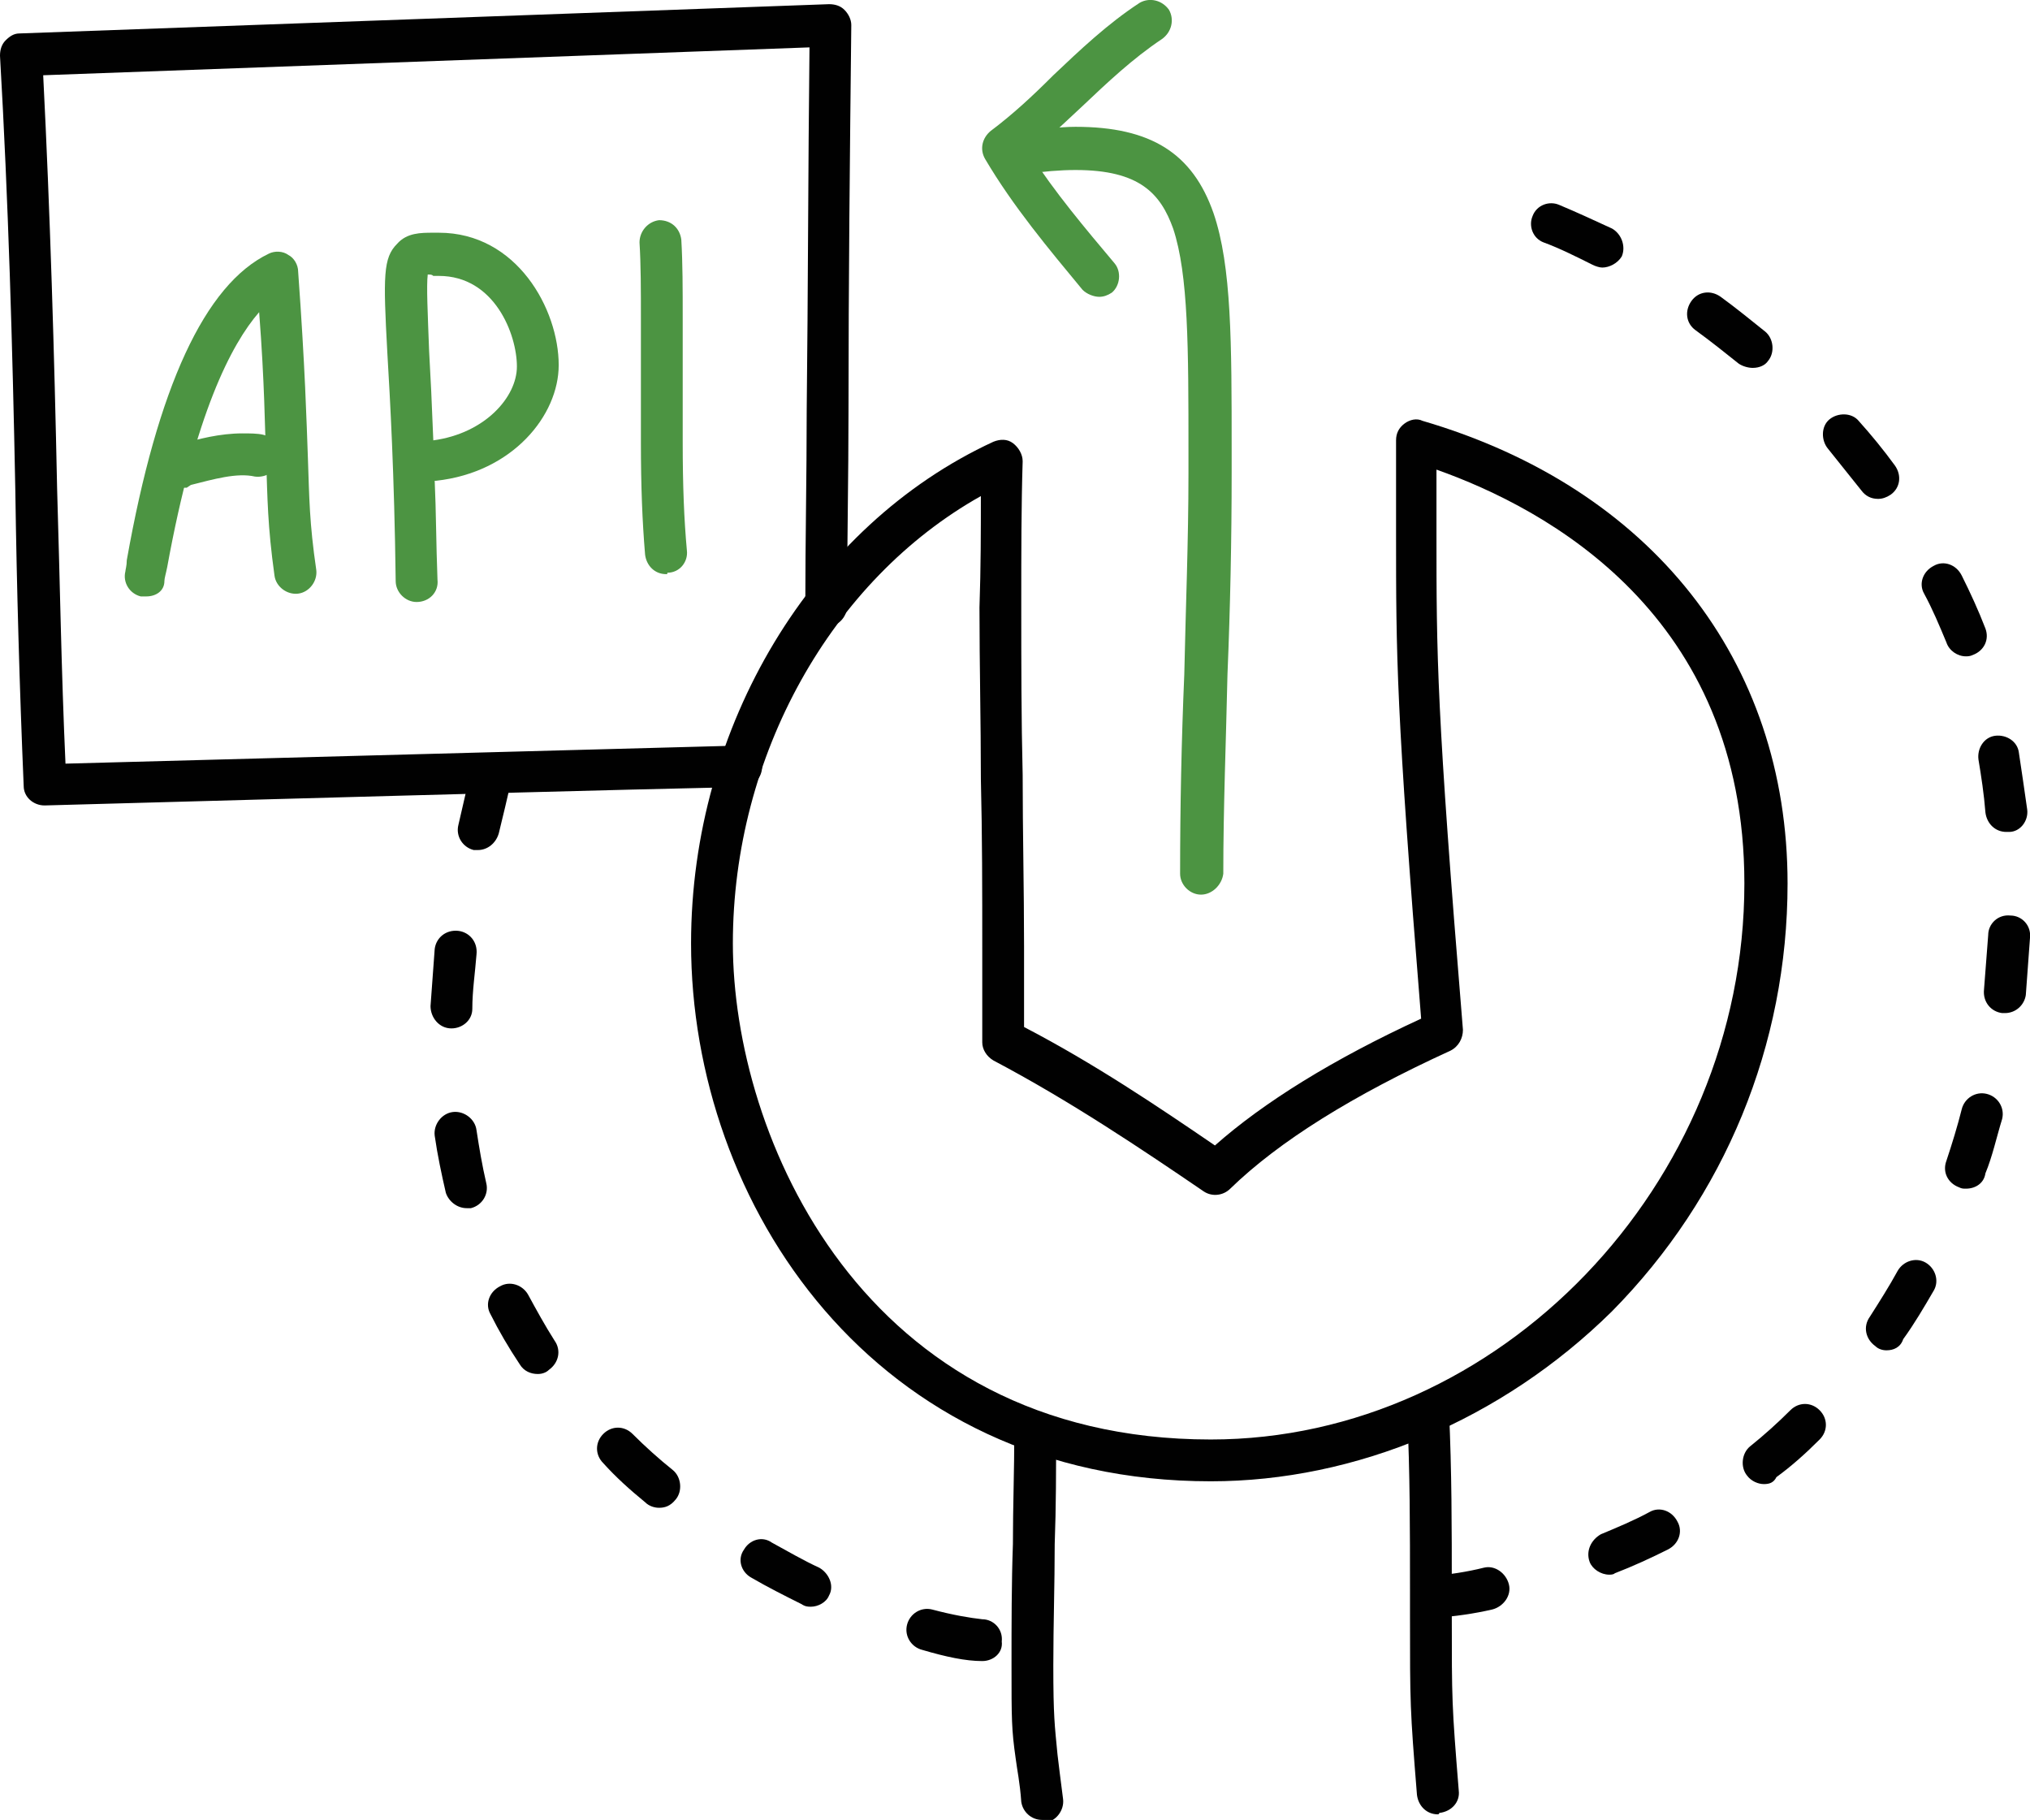 <?xml version="1.0" encoding="utf-8"?>
<!-- Generator: Adobe Illustrator 19.0.0, SVG Export Plug-In . SVG Version: 6.00 Build 0)  -->
<svg version="1.1" id="Layer_1" xmlns="http://www.w3.org/2000/svg" xmlns:xlink="http://www.w3.org/1999/xlink" x="0px" y="0px"
	 viewBox="0 0 145.7 130.6" enable-background="new 0 0 145.7 130.6" xml:space="preserve">
<g id="XMLID_53_">
	<g>
		<path fill="#010101" d="M3.2,57.8c-0.8,0-1.5-0.6-1.5-1.4c-0.3-7.1-0.5-14.3-0.6-21.2C0.9,24.9,0.6,14.4,0,4
			c0-0.4,0.1-0.8,0.4-1.1S1,2.4,1.4,2.4l58.1-2.1c0.4,0,0.8,0.1,1.1,0.4c0.3,0.3,0.5,0.7,0.5,1.1c-0.1,9.2-0.2,18.4-0.2,27.7
			c0,4.7-0.1,9.3-0.1,14c0,0.8-0.7,1.5-1.5,1.5c-0.8,0-1.5-0.7-1.5-1.5c0-4.7,0.1-9.3,0.1-14c0.1-8.7,0.1-17.4,0.2-26.1l-55,2
			c0.5,9.9,0.8,20,1,29.7c0.2,6.5,0.3,13.1,0.6,19.7l48.5-1.3c0.8,0,1.5,0.6,1.5,1.5c0,0.8-0.6,1.5-1.5,1.5
			C53.2,56.4,3.3,57.8,3.2,57.8z"/>
	</g>
	<g>
		<path fill="#4C9442" d="M10.5,42.8c-0.1,0-0.2,0-0.4,0c-0.8-0.2-1.3-1-1.1-1.8c0-0.1,0.1-0.4,0.1-0.8c2.2-12.4,5.6-19.8,10.2-22
			c0.4-0.2,1-0.2,1.4,0.1c0.4,0.2,0.7,0.7,0.7,1.2c0.5,6.9,0.6,10.7,0.7,13.4c0.1,2.8,0.1,4.6,0.6,8c0.1,0.8-0.5,1.6-1.3,1.7
			c-0.8,0.1-1.6-0.5-1.7-1.3c-0.5-3.6-0.5-5.5-0.6-8.4c-0.1-2.3-0.1-5.3-0.5-10.5c-2,2.3-4.6,7.3-6.6,18.3c-0.1,0.5-0.2,0.8-0.2,1
			C11.8,42.4,11.2,42.8,10.5,42.8z"/>
	</g>
	<g>
		<path fill="#4C9442" d="M12.9,35c-0.7,0-1.3-0.4-1.4-1.1c-0.2-0.8,0.2-1.6,1-1.9l0.4-0.1c1.3-0.4,2.9-0.8,4.5-0.8
			c0.5,0,1.1,0,1.5,0.1c0.8,0.2,1.3,1,1.2,1.8c-0.2,0.8-1,1.3-1.8,1.2c-1.3-0.3-3,0.2-4.6,0.6L13.4,35C13.2,35,13.1,35,12.9,35z"/>
	</g>
	<g>
		<path fill="#4C9442" d="M29.9,43.2c-0.8,0-1.5-0.7-1.5-1.5c-0.1-7.8-0.4-13-0.6-16.4c-0.3-5.5-0.3-6.8,0.7-7.8
			c0.7-0.8,1.7-0.8,2.6-0.8l0.4,0c5.6,0,8.6,5.5,8.6,9.5c0,3.6-3.3,7.7-8.8,8.3c0,0-0.1,0-0.1,0c0.1,2.1,0.1,4.5,0.2,7.1
			C31.5,42.5,30.8,43.2,29.9,43.2z M30.7,19.7c-0.1,0.8,0,2.8,0.1,5.5c0.1,1.7,0.2,3.8,0.3,6.4c3.7-0.5,6-3.1,6-5.3
			c0-2.3-1.6-6.5-5.6-6.5l-0.4,0C31,19.7,30.9,19.7,30.7,19.7z"/>
	</g>
	<g>
		<path fill="#4C9442" d="M47.8,41.2c-0.8,0-1.4-0.6-1.5-1.4c-0.2-2.4-0.3-4.9-0.3-8.1c0-1.5,0-2.9,0-4.4c0-1.5,0-2.9,0-4.4
			c0-2.1,0-3.9-0.1-5.5c0-0.8,0.6-1.5,1.4-1.6c0.9,0,1.5,0.6,1.6,1.4c0.1,1.7,0.1,3.5,0.1,5.7c0,1.5,0,2.9,0,4.4c0,1.5,0,2.9,0,4.4
			c0,3.2,0.1,5.6,0.3,7.8c0.1,0.8-0.5,1.6-1.4,1.6C47.9,41.2,47.9,41.2,47.8,41.2z"/>
	</g>
	<g>
		<path fill="#010101" d="M86.9,106.3c-24.2,0-37.3-19.9-37.3-38.6c0-15.6,8.7-30,21.7-36c0.5-0.2,1-0.2,1.4,0.1
			c0.4,0.3,0.7,0.8,0.7,1.3c-0.1,3.2-0.1,6.5-0.1,10.3c0,4.1,0,8.2,0.1,12.2c0,4.1,0.1,8.2,0.1,12.3c0,1.9,0,3.9,0,5.8
			c5,2.6,9.6,5.7,13.7,8.5c3.5-3.1,8.5-6.2,14.8-9.1c-1.8-22.3-1.8-26-1.8-34.9c0-1.9,0-4,0-6.6c0-0.5,0.2-0.9,0.6-1.2
			c0.4-0.3,0.9-0.4,1.3-0.2c16.4,4.8,26.2,17.2,26.2,33.2c0,11.6-4.5,22.5-12.6,30.7C107.8,101.9,97.3,106.3,86.9,106.3z M70.4,35.6
			c-10.7,6-17.8,18.6-17.8,32.1c0,13.8,9.3,35.6,34.3,35.6c20.7,0,38.3-18.3,38.3-39.9c0-19.3-14.2-26.9-22.1-29.7
			c0,1.7,0,3.2,0,4.5c0,8.9,0,12.6,1.9,35.7c0,0.6-0.3,1.2-0.9,1.5c-7,3.2-12.3,6.5-15.8,9.9c-0.5,0.5-1.3,0.6-1.9,0.2
			c-4.4-3-9.6-6.5-15.1-9.4c-0.5-0.3-0.8-0.8-0.8-1.3c0-2.2,0-4.5,0-6.7c0-4.1,0-8.2-0.1-12.2c0-4.1-0.1-8.2-0.1-12.3
			C70.4,40.7,70.4,38.1,70.4,35.6z"/>
	</g>
	<g>
		<path fill="#010101" d="M74.8,130.6c-0.8,0-1.4-0.6-1.5-1.3c-0.1-1.4-0.3-2.3-0.4-3.1c-0.3-2.1-0.3-2.8-0.3-6.7
			c0-2.9,0-5.9,0.1-8.7c0-2.7,0.1-5.3,0.1-8c0-0.8,0.7-1.5,1.5-1.5c0.8,0,1.5,0.7,1.5,1.5c0,2.7,0,5.3-0.1,8c0,2.9-0.1,5.8-0.1,8.7
			c0,3.7,0.1,4.3,0.3,6.4c0.1,0.8,0.2,1.7,0.4,3.2c0.1,0.8-0.5,1.6-1.3,1.7C74.9,130.6,74.9,130.6,74.8,130.6z"/>
	</g>
	<g>
		<path fill="#010101" d="M103.2,130.2c-0.8,0-1.4-0.6-1.5-1.4c-0.5-6.2-0.5-6.5-0.5-12.9v-1.8c0-4.3,0-8.5-0.2-12.6
			c0-0.8,0.6-1.5,1.4-1.6c0.8,0,1.5,0.6,1.6,1.4c0.2,4.2,0.2,8.4,0.2,12.7v1.8c0,6.3,0,6.5,0.5,12.7c0.1,0.8-0.5,1.5-1.4,1.6
			C103.3,130.2,103.2,130.2,103.2,130.2z"/>
	</g>
	<g>
		<path fill="#010101" d="M70.5,119.2C70.5,119.2,70.5,119.2,70.5,119.2c-1.2,0-2.6-0.3-4.3-0.8c-0.8-0.2-1.3-1-1.1-1.8
			c0.2-0.8,1-1.3,1.8-1.1c1.5,0.4,2.7,0.6,3.6,0.7c0.8,0,1.5,0.7,1.4,1.6C72,118.6,71.3,119.2,70.5,119.2z M58.2,115.3
			c-0.2,0-0.4,0-0.7-0.2c-1.2-0.6-2.4-1.2-3.6-1.9c-0.7-0.4-1-1.3-0.5-2c0.4-0.7,1.3-1,2-0.5c1.1,0.6,2.3,1.3,3.4,1.8
			c0.7,0.4,1.1,1.3,0.7,2C59.3,115,58.7,115.3,58.2,115.3z M47.3,108.2c-0.3,0-0.7-0.1-1-0.4c-1.1-0.9-2.1-1.8-3-2.8
			c-0.6-0.6-0.6-1.5,0-2.1c0.6-0.6,1.5-0.6,2.1,0c0.9,0.9,1.9,1.8,2.9,2.6c0.6,0.5,0.7,1.5,0.2,2.1
			C48.1,108.1,47.7,108.2,47.3,108.2z M38.6,98.6c-0.5,0-1-0.2-1.3-0.7c-0.8-1.2-1.5-2.4-2.1-3.6c-0.4-0.7-0.1-1.6,0.7-2
			c0.7-0.4,1.6-0.1,2,0.6c0.6,1.1,1.2,2.2,1.9,3.3c0.5,0.7,0.3,1.6-0.4,2.1C39.2,98.5,38.9,98.6,38.6,98.6z M33.5,86.7
			c-0.7,0-1.3-0.5-1.5-1.1c-0.3-1.3-0.6-2.7-0.8-4.1c-0.1-0.8,0.5-1.6,1.3-1.7c0.8-0.1,1.6,0.5,1.7,1.3c0.2,1.3,0.4,2.5,0.7,3.8
			c0.2,0.8-0.3,1.6-1.1,1.8C33.7,86.7,33.6,86.7,33.5,86.7z M32.4,73.8C32.4,73.8,32.4,73.8,32.4,73.8c-0.9,0-1.5-0.8-1.5-1.6
			c0.1-1.3,0.2-2.7,0.3-4.1c0.1-0.8,0.8-1.4,1.7-1.3c0.8,0.1,1.4,0.8,1.3,1.7c-0.1,1.3-0.3,2.6-0.3,3.9
			C33.9,73.2,33.2,73.8,32.4,73.8z M34.3,61c-0.1,0-0.2,0-0.3,0c-0.8-0.2-1.3-1-1.1-1.8c0.3-1.3,0.6-2.6,0.9-3.9
			c0.2-0.8,1-1.3,1.8-1.1c0.8,0.2,1.3,1,1.1,1.8c-0.3,1.3-0.6,2.6-0.9,3.8C35.6,60.5,35,61,34.3,61z"/>
	</g>
	<g>
		<path fill="#4C9442" d="M78.9,21.3c-0.4,0-0.9-0.2-1.2-0.5c-2.4-2.9-5-6-7-9.4c-0.4-0.7-0.2-1.5,0.4-2c1.6-1.2,3-2.5,4.5-4
			c1.9-1.8,3.9-3.7,6.2-5.2c0.7-0.4,1.6-0.2,2.1,0.5c0.4,0.7,0.2,1.6-0.5,2.1c-2.1,1.4-3.9,3.1-5.8,4.9c-1.2,1.1-2.4,2.3-3.7,3.3
			c1.8,2.8,4,5.4,6.1,7.9c0.5,0.6,0.4,1.6-0.2,2.1C79.5,21.2,79.2,21.3,78.9,21.3z"/>
	</g>
	<g>
		<path fill="#4C9442" d="M86.2,64.2c-0.8,0-1.5-0.7-1.5-1.5c0-4.8,0.1-9.6,0.3-14.3c0.1-4.7,0.3-9.6,0.3-14.4l0-1.6
			c0-7.4,0-12.7-1.1-16c-0.9-2.5-2.4-4.2-7-4.2c-1.1,0-2.3,0.1-3.7,0.3c-0.8,0.1-1.6-0.4-1.7-1.3c-0.1-0.8,0.4-1.6,1.3-1.7
			c1.5-0.2,2.9-0.4,4.1-0.4c5.4,0,8.4,1.9,9.9,6.2c1.3,3.8,1.3,9.3,1.3,17l0,1.6c0,4.8-0.1,9.7-0.3,14.5c-0.1,4.7-0.3,9.5-0.3,14.3
			C87.7,63.5,87,64.2,86.2,64.2z"/>
	</g>
	<g>
		<path fill="#010101" d="M102.9,116.1c-0.8,0-1.4-0.6-1.5-1.4c-0.1-0.8,0.5-1.6,1.3-1.6c1.3-0.1,2.6-0.3,3.8-0.6
			c0.8-0.2,1.6,0.4,1.8,1.2c0.2,0.8-0.4,1.6-1.2,1.8c-1.3,0.3-2.7,0.5-4.1,0.6C103,116.1,102.9,116.1,102.9,116.1z M115.5,113
			c-0.6,0-1.2-0.4-1.4-0.9c-0.3-0.8,0.1-1.6,0.8-2c1.2-0.5,2.4-1,3.5-1.6c0.7-0.4,1.6-0.1,2,0.7c0.4,0.7,0.1,1.6-0.7,2
			c-1.2,0.6-2.5,1.2-3.8,1.7C115.8,113,115.6,113,115.5,113z M126.6,106.5c-0.4,0-0.9-0.2-1.2-0.6c-0.5-0.6-0.4-1.6,0.2-2.1
			c1-0.8,2-1.7,2.9-2.6c0.6-0.6,1.5-0.6,2.1,0c0.6,0.6,0.6,1.5,0,2.1c-1,1-2,1.9-3.1,2.7C127.3,106.4,127,106.5,126.6,106.5z
			 M135.4,96.9c-0.3,0-0.6-0.1-0.8-0.3c-0.7-0.5-0.9-1.4-0.4-2.1c0.7-1.1,1.4-2.2,2-3.3c0.4-0.7,1.3-1,2-0.6c0.7,0.4,1,1.3,0.6,2
			c-0.7,1.2-1.4,2.4-2.2,3.5C136.4,96.7,135.9,96.9,135.4,96.9z M141.1,85.3c-0.2,0-0.3,0-0.5-0.1c-0.8-0.3-1.2-1.1-0.9-1.9
			c0.4-1.2,0.8-2.5,1.1-3.7c0.2-0.8,1-1.3,1.8-1.1c0.8,0.2,1.3,1,1.1,1.8c-0.4,1.3-0.7,2.7-1.2,3.9
			C142.4,84.9,141.8,85.3,141.1,85.3z M143.9,72.7c-0.1,0-0.1,0-0.2,0c-0.8-0.1-1.4-0.8-1.3-1.7c0.1-1.3,0.2-2.6,0.3-3.9
			c0-0.8,0.7-1.5,1.6-1.4c0.8,0,1.5,0.7,1.4,1.6c-0.1,1.4-0.2,2.7-0.3,4.1C145.3,72.1,144.7,72.7,143.9,72.7z M144,59.7
			c-0.8,0-1.4-0.6-1.5-1.4c-0.1-1.3-0.3-2.6-0.5-3.8c-0.1-0.8,0.4-1.6,1.2-1.7c0.8-0.1,1.6,0.4,1.7,1.2c0.2,1.3,0.4,2.7,0.6,4.1
			c0.1,0.8-0.5,1.6-1.3,1.6C144.1,59.7,144.1,59.7,144,59.7z M141.1,47.1c-0.6,0-1.2-0.4-1.4-1c-0.5-1.2-1-2.4-1.6-3.5
			c-0.4-0.7-0.1-1.6,0.7-2c0.7-0.4,1.6-0.1,2,0.7c0.6,1.2,1.2,2.5,1.7,3.8c0.3,0.8-0.1,1.6-0.9,1.9
			C141.4,47.1,141.2,47.1,141.1,47.1z M134.8,35.8c-0.5,0-0.9-0.2-1.2-0.6c-0.8-1-1.6-2-2.4-3c-0.5-0.6-0.5-1.6,0.1-2.1
			c0.6-0.5,1.6-0.5,2.1,0.1c0.9,1,1.8,2.1,2.6,3.2c0.5,0.7,0.4,1.6-0.3,2.1C135.4,35.7,135.1,35.8,134.8,35.8z M125.8,26.4
			c-0.3,0-0.7-0.1-1-0.3c-1-0.8-2-1.6-3.1-2.4c-0.7-0.5-0.8-1.4-0.3-2.1c0.5-0.7,1.4-0.8,2.1-0.3c1.1,0.8,2.2,1.7,3.2,2.5
			c0.6,0.5,0.7,1.5,0.2,2.1C126.7,26.2,126.3,26.4,125.8,26.4z M115,19.2c-0.2,0-0.5-0.1-0.7-0.2c-1.2-0.6-2.4-1.2-3.5-1.6
			c-0.8-0.3-1.1-1.2-0.8-1.9c0.3-0.8,1.2-1.1,1.9-0.8c1.2,0.5,2.5,1.1,3.8,1.7c0.7,0.4,1,1.3,0.7,2C116.1,18.9,115.5,19.2,115,19.2z
			"/>
	</g>
</g>
</svg>
